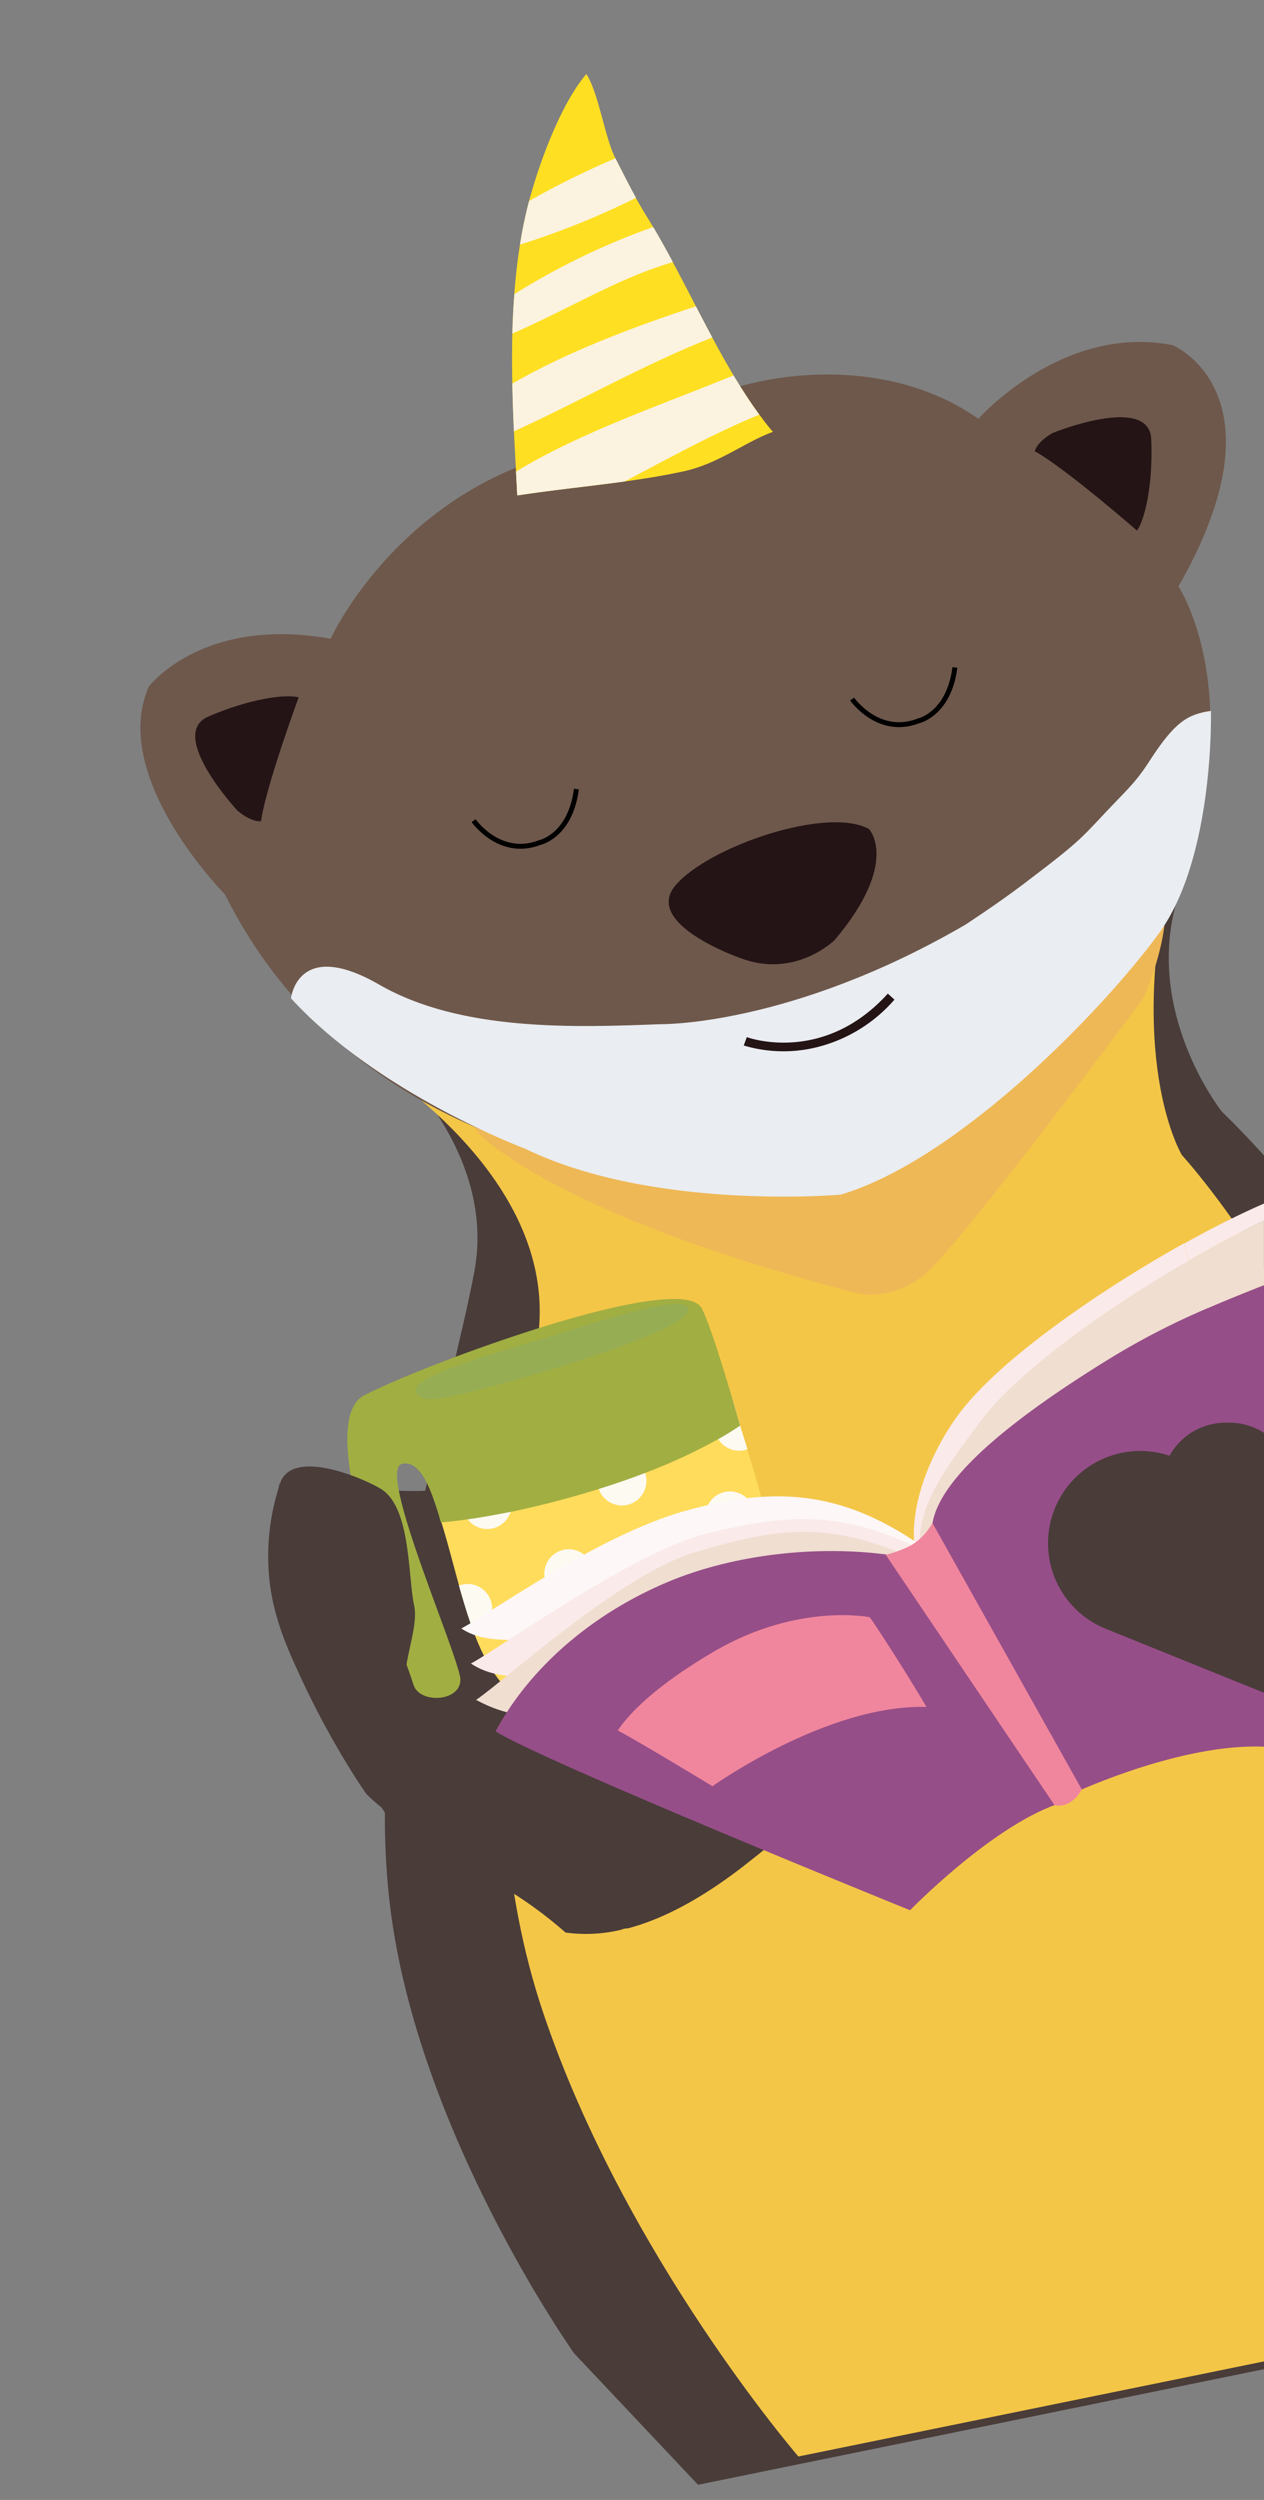 <svg id="menu05" xmlns="http://www.w3.org/2000/svg" xmlns:xlink="http://www.w3.org/1999/xlink" viewBox="0 0 258 510" width="258" height="510"><rect x="0" y="0" width="258" height="510" fill="#808080" stroke="none"/><defs><style>.cls-1,.cls-9{fill:none;}.cls-2{clip-path:url(#clip-path);}.cls-3{fill:#493c39;}.cls-4{fill:#f4c647;}.cls-5{fill:#efb856;}.cls-6{fill:#6e584b;}.cls-7{fill:#eaedf1;}.cls-8{fill:#241416;}.cls-9{stroke:#000;stroke-miterlimit:10;}.cls-10{fill:#f0869d;}.cls-11{fill:#ffdc5c;}.cls-12{fill:#fdfaf2;}.cls-13{fill:#a1ae42;}.cls-14{fill:#96ad54;}.cls-15{fill:#fbeaea;}.cls-16{fill:#fdf7f7;}.cls-17{fill:#f0ded1;}.cls-18{fill:#964e88;}.cls-19{fill:#ffdf22;}.cls-20{fill:#fbf3df;}</style><clipPath id="clip-path"><rect class="cls-1" x="1.68" y="1.03" width="256.32" height="508.97"/></clipPath></defs><g class="cls-2"><path class="cls-3" d="M79.15,215.43s22.23,19.06,17.7,43.8S74,342.43,79.61,388.78s37.59,91.33,37.59,91.33l25.28,26.8,168.68-34.44s40.37-79.92-17.83-189.24c0,0-21.35-34.63-43.91-56.42,0,0-17.17-21.53-8.33-45.78C241.09,181,139.44,163.46,79.15,215.43Z"/><path class="cls-4" d="M72.42,214.7S113.1,237.75,110,271.13s-15.84,89.74.83,139.36,52.13,90.65,52.13,90.65l127.37-26s25.3-44.71,4.27-130.25c-17.3-70.32-53.36-109.24-53.36-109.24s-10.93-18.07-2.7-57.22Z"/><path class="cls-5" d="M97.61,231.09s14.69,16.47,76.87,32.63c0,0,7,2.14,14.13-3.58s44.86-56.63,44.86-56.63,4.09-9.26,4.36-16.78C237.83,186.73,86.57,222.83,97.61,231.09Z"/><path class="cls-6" d="M45.92,182.46s-23.72-23.87-15.54-42.4c0,0,10.92-14.44,37.1-9.75,0,0,15.52-34.12,55.52-39.62a43,43,0,0,0,13.5-5.5c14.35-9.56,43.3-13.8,63.19.25,0,0,17.31-19.53,39.72-15,0,0,23.56,9.91,1.13,49.19,0,0,15.12,22.89-.69,62.62,0,0-10.94,27.51-61.38,57.81,0,0-11,9.79-56.57-2.9C121.9,237.19,70.3,231.36,45.92,182.46Z"/><path class="cls-7" d="M197.08,188.62s6.65-4.34,11.59-8.09c8.33-6.34,10.89-8.27,14.83-12.5,6.5-7,7.93-7.83,11.17-12.84,5.16-8,7.83-9.5,12.5-10.16,0,0,.76,29.75-10.59,45.34s-41,46.24-65,53.35c0,0-38.14,3.35-64.31-9.34,0,0-30-11.18-47.87-30.71,0,0,1.27-12.43,18-2.8s40,8.73,57.46,8.07C134.89,208.94,161.4,209.39,197.08,188.62Z"/><path class="cls-8" d="M151.27,195.51s-20.12-6.92-13.41-14.87,31-16.24,39.52-11.51c0,0,6.4,6.73-7,22.63C170.37,191.76,162.42,199.67,151.27,195.51Z"/><path class="cls-8" d="M166,213.81a28.42,28.42,0,0,1-14.19-.52l.62-1.71c.64.23,15.78,5.48,28.79-8.88l1.35,1.23A30.77,30.77,0,0,1,166,213.81Z"/><path class="cls-8" d="M48.52,165.43s-14.5-15.57-6-19.25,15.81-4.61,18.44-3.92c0,0-6.7,18.21-7.68,25.26C53.32,167.52,51.53,167.9,48.52,165.43Z"/><path class="cls-8" d="M214.88,88.32s19.72-8,20.11,1.3-1.33,16.41-2.91,18.63c0,0-14.63-12.75-20.86-16.19C211.22,92.06,211.5,90.26,214.88,88.32Z"/><path class="cls-9" d="M96.67,167.42s5.32,7.61,13.51,4.47c0,0,6.24-1.33,7.47-10.92"/><path class="cls-9" d="M173.93,142.61s5.32,7.61,13.51,4.47c0,0,6.24-1.33,7.47-10.92"/><path class="cls-3" d="M119.64,295.43c-15.58,7.63-33,10.93-49.21,7.22-5.7-1.31-9.55-.47-13.37,0a54.66,54.66,0,0,0-1.22,14.75c.44,8.46,3.15,15.89,6.68,23.49A202.82,202.82,0,0,0,76.58,366.8c.68,1,1.39,2.1,2.12,3.15l.12.11c5.7,5.78,13.44,9.21,20.6,13.08,2.92-.16,5.12-.29,5.94-.24a4.7,4.7,0,0,0-1.53,2.76,85.87,85.87,0,0,1,11.59,8.58l.32.05a30.72,30.72,0,0,0,10.8-.55l.11,0a3.42,3.42,0,0,1,1.5-.34c9.1-2.4,17.83-8.08,24.88-13.7a205.1,205.1,0,0,0,28.87-27.41c3.37-4,6.19-8,9.93-11.73,1.43-1.42,5.09-4.46,5.3-5.42Z"/><path class="cls-10" d="M180.74,323.75a2.93,2.93,0,0,0-2.69,4.26l0,0a1.61,1.61,0,0,0,.48.56L191,337.25a1.5,1.5,0,0,0,2.28-1.73C191.26,330,186.38,323.92,180.74,323.75Z"/><path class="cls-10" d="M213.46,324.17a1.45,1.45,0,0,0,1.38-1.88c-2.91-8.73-21.83-20.14-23.06-12.53h0a5.88,5.88,0,0,0,2.24,6.75C200.13,320.7,205.75,324.12,213.46,324.17Z"/><path class="cls-10" d="M205.56,346.22c-.78.55-3.64,2.13-1.79,4.58,4.14,5.48,12.92,7.69,19.5,7.68A1.92,1.92,0,0,0,225,355.7C221.31,348.16,214,340.29,205.56,346.22Z"/><path class="cls-10" d="M245.27,316.62c-3.39-8.39-12.2-16.95-21.66-15.36a1.5,1.5,0,0,0-1.23,1.28,5.86,5.86,0,0,1-.28,1.27A3.83,3.83,0,0,0,222,306c1.72,7.27,14.56,13.53,22.13,12.54A1.44,1.44,0,0,0,245.27,316.62Z"/><path class="cls-10" d="M212.9,287.4c-5.09-4.93-10.39-4.36-11.47.12a6.69,6.69,0,0,0,6,8.1C213.33,296.13,221.42,295.67,212.9,287.4Z"/><path class="cls-10" d="M231.44,333.1c-1.3-5.24-6.38-9.1-7.69-4a.64.64,0,0,1-1.2.14h0C223.79,334.66,233.87,342.91,231.44,333.1Z"/><path class="cls-10" d="M179.87,347.82a1.43,1.43,0,0,0-1.1,1.92,17.28,17.28,0,0,0,1.08,2.35,4.75,4.75,0,0,0,1.21,1.39c1.65,1.28,5.81,4,9.64,2.32a1.52,1.52,0,0,0,.79-1.83C189.91,349,184.65,347,179.87,347.82Z"/><path class="cls-10" d="M170,330.43a2.57,2.57,0,0,0-1.17.74,2.52,2.52,0,0,0-.08,3.07,9.59,9.59,0,0,0,3.39,3.25,1.32,1.32,0,0,0,1.46-.26l0,0a1.34,1.34,0,0,0,.37-1.33,18.81,18.81,0,0,0-2.37-4.88A1.44,1.44,0,0,0,170,330.43Z"/><path class="cls-11" d="M93.7,323.46c.92,3.33,1.89,6.54,3,9.52,1.71,4.54,3.8,8.53,6.7,11.49a18.17,18.17,0,0,0,2.78,2.33,16.62,16.62,0,0,0,3,1.62,18,18,0,0,0,3.36,1q.81.17,1.68.27a26,26,0,0,0,3.37.16,40,40,0,0,0,10.09-1.65c7.4-2.09,15.11-4.34,21-7.91h0a28.54,28.54,0,0,0,4.27-3.11,20.93,20.93,0,0,0,2.26-2.36h0a16.72,16.72,0,0,0,3.72-8.68l0-.28a19.67,19.67,0,0,0,.09-3.37,26,26,0,0,0-.39-3.37,227.71,227.71,0,0,0-6.15-23.51l-1.51-4.81c-.54-1.69-1.06-3.28-1.52-4.71-1.16-3.55-2-6.13-2.32-7l-62,18.39a79.3,79.3,0,0,1,4.94,13C91.43,314.86,92.53,319.25,93.7,323.46Z"/><path class="cls-12" d="M144.19,310.69a5,5,0,1,0,3.37-6.22A5,5,0,0,0,144.19,310.69Z"/><path class="cls-12" d="M146.07,292.37a4.9,4.9,0,0,0,.54,1.21,5,5,0,0,0,5.68,2.16l.28-.1-1.51-4.81,0,0s-.54-1.93-1.36-4.73l-.2.05-.11,0A5,5,0,0,0,146.07,292.37Z"/><path class="cls-12" d="M130.41,334.47a5,5,0,1,0,3.36-6.22A5,5,0,0,0,130.41,334.47Z"/><path class="cls-12" d="M122.15,303.55a5,5,0,1,0,3.37-6.22A5,5,0,0,0,122.15,303.55Z"/><path class="cls-12" d="M96.71,333l.16-.05A5,5,0,0,0,94,323.35l-.32.11C94.62,326.79,95.59,330,96.71,333Z"/><path class="cls-12" d="M111.31,322.49a5,5,0,1,0,3.36-6.22A5,5,0,0,0,111.31,322.49Z"/><path class="cls-12" d="M94.66,308.36A5,5,0,1,0,98,302.14,5,5,0,0,0,94.66,308.36Z"/><path class="cls-12" d="M108,346.36a4.9,4.9,0,0,0,1.21,2.06,18,18,0,0,0,3.36,1q.81.17,1.68.27a5,5,0,0,0-2.89-9.58,5.37,5.37,0,0,0-.56.21A5,5,0,0,0,108,346.36Z"/><path class="cls-12" d="M159,326.17a16.72,16.72,0,0,1-3.72,8.68h0a5,5,0,0,1-4-3.51,4.37,4.37,0,0,1-.19-1.07,5,5,0,0,1,3.39-5.09l.16-.06a5,5,0,0,1,4.39.77Z"/><path class="cls-13" d="M104.22,308.44c4.84-1,10.76-2.44,17.57-4.54l.43-.14c3.47-1.08,6.62-2.18,9.45-3.27a113.9,113.9,0,0,0,14.94-6.91,51.8,51.8,0,0,0,4.45-2.75l0,0s-.54-1.93-1.36-4.73c-1.78-6.07-4.86-16.17-6.48-19.21-1.17-2.19-6-2.31-12.6-1.21-13.85,2.3-35.59,10-48.33,15.35-3.4,1.43-6.17,2.7-8,3.65-10.68,5.67,7,49.27,10.1,59,1.33,4.24,10.7,3.41,9.46-1.9-1.89-8-16.69-41.91-11.83-43.13,3-.76,5,3.16,6.24,6.55,1.09,2.93,1.71,5.35,1.71,5.35h.1c.44,0,2.28-.16,5.33-.59,2.27-.32,5.22-.8,8.74-1.52Z"/><path class="cls-14" d="M111.17,273c7.74-2.3,28.33-9.46,29.33-6.11s-19.86,10-27.6,12.36c-25.76,7.66-26.89,6.82-28,4.71C83.19,280.87,103.43,275.33,111.17,273Z"/><path class="cls-15" d="M256.36,262.81l-6.52,5-59.47,45.91-2.58,2-1,.74c-1.45-9.28,3.35-20.32,8.67-27.64,8.06-11.11,28.57-25.34,46.25-35.19.27,1.18.56,2.35.9,3.5a55,55,0,0,0,3.83,9.71C249.75,265.46,253.05,264.13,256.36,262.81Z"/><path class="cls-16" d="M188.1,315.37c-16.82-11.67-30.69-12.11-48.74-7-17.4,5-38.89,20.49-45.2,23.85,6.38,4.25,14.9.69,21.48,4.07,11.16,5.73,71-14.76,70.93-17.56Z"/><path class="cls-15" d="M190.49,317.24c-17.55-8.82-28-8.87-46.2-4.39-15,3.7-41.86,23.15-48.17,26.52,6.38,4.25,13.27,1.47,19.86,4.86,11.16,5.73,75.23-19.16,75.14-22Z"/><path class="cls-17" d="M188.23,318.59c-19.08-8.33-28.08-7.24-46.12-2-15.25,4.38-39,26.22-44.94,30.2,6.75,3.61,9.26,2.46,16.13,5.19,11.63,4.62,76.4-25.59,76-28.37Z"/><path class="cls-17" d="M256.37,262.81h0c-3.31,1.32-6.61,2.65-9.89,4.07a55,55,0,0,1-3.83-9.71c-16.86,9.72-35.37,22.88-42.93,33.3-5.14,7.09-12.76,16.28-11.92,25.29,0,.3.06.59.1.89l2.85-2L258,266.18v-4Z"/><path class="cls-18" d="M136.47,322.66c13.22-5.52,30.34-7.54,45.47-5.4.23,0,5.34-.57,5.34-.57-.26-.93,17.7,33.93,28.28,51.44-13.63,4.91-29.81,21.57-29.81,21.57s-75.4-30.54-84.6-36.51C108.09,340.32,120.69,329.26,136.47,322.66Z"/><path class="cls-10" d="M146.34,336.57c16.74-9.55,31.14-6.66,31.14-6.66-.07-.39,7.45,11.15,11.63,18.32-20.29-.59-43.68,16.17-43.68,16.17s-15.2-9.23-19.34-11.37C130.16,347,138.65,341,146.34,336.57Z"/><path class="cls-18" d="M256.37,262.81h0c-3.31,1.32-6.61,2.65-9.89,4.07a152.45,152.45,0,0,0-19.51,10c-28.27,17.33-37.73,28.83-36.69,36.65a1.86,1.86,0,0,0,.1.25c.11.27.24.55.37.84,3,6.76,10.87,20.64,17.59,32.22,4.64,8,8.74,14.86,10.36,17.58.48.81.75,1.25.75,1.25l1.28-.57c4.88-2.12,22.79-9.4,37.28-8.76V262.17Z"/><path class="cls-10" d="M215.26,368.29a4.38,4.38,0,0,0,3.16-.61,6.14,6.14,0,0,0,2.36-2.67l-30.47-54.33a11.89,11.89,0,0,1-4.24,4.51,23.13,23.13,0,0,1-5.28,2Z"/><path class="cls-15" d="M241.74,253.67c.27,1.18.56,2.35.9,3.5,5.44-3.13,10.69-5.91,15.36-8.11v-3.53C253.28,247.57,247.67,250.37,241.74,253.67Z"/><path class="cls-17" d="M242.64,257.17a55,55,0,0,0,3.83,9.71c3.28-1.42,6.58-2.75,9.89-4.07h0l1.63-1.26V249.06C253.33,251.26,248.08,254,242.64,257.17Z"/><path class="cls-17" d="M256.37,262.81l1.63-.64v-.62Z"/><path class="cls-3" d="M77.74,303.74c-3.49-2.13-17.24-8.05-20.34-1.74a46.19,46.19,0,0,0-2.58,18.08c.38,7.39,2.74,13.88,5.83,20.51a176.52,176.52,0,0,0,12.27,22.63c.6.92,1.22,1.84,1.85,2.76l.11.09c5.86,5.94,14.19,9,21.25,13.26a72.93,72.93,0,0,1,9.74,7c1.35-.34,1.72-1.67.17-4.72-.2-.39-.56-1-1-1.84-.21-.12-.42-.24-.64-.35a17,17,0,0,1-5.61-1.24.55.55,0,0,1,.22-1.06,12.64,12.64,0,0,1,5,.94c-1.75-3-4.07-6.86-5-8.13-.24-.34-.47-.68-.69-1a32.39,32.39,0,0,0-6.3-1.73,9.48,9.48,0,0,1-1.22-.22c-.6-.17-.39-1.18.22-1.07s1.51.28,2.25.44a11.45,11.45,0,0,0,3.51-.06c-.7-1.31-1.37-2.64-2.14-4-.58-1-1.17-2-1.79-3.05-4.3-1.54-9-2.17-12.24-5.75a.55.55,0,0,1,.72-.82c2.09,1.3,6.15,4.05,8.49,2a48,48,0,0,0-5.1-6c-5.13-5,1.12-15.35-.2-21.17C83.24,321.41,83.87,307.47,77.74,303.74Z"/><path class="cls-19" d="M105.58,101.07c7.32-1.12,14.63-1.84,21.92-2.85,3.93-.54,7.84-1.17,11.74-2,7.4-1.54,12.55-5.93,18.53-8.12-1-1.12-1.88-2.29-2.78-3.53-1.83-2.48-3.58-5.18-5.27-8-1.48-2.49-2.93-5.09-4.34-7.72-1.13-2.11-2.24-4.24-3.34-6.36-1.58-3.06-3.15-6.1-4.71-9-1.32-2.47-2.64-4.87-4-7.14-.46-.79-.93-1.56-1.4-2.31-.74-1.2-1.45-2.42-2.14-3.65C128.34,37.7,127,35,125.61,32.3c-2.22-4.4-3.36-13.19-5.93-17.19-5.13,6-9.52,17.81-11.67,25.85a88.45,88.45,0,0,0-1.87,8.94c-.53,3.31-.91,6.68-1.16,10.08-.2,2.68-.33,5.38-.4,8.07-.08,3.43-.08,6.86,0,10.22s.18,6.58.33,9.74c.13,2.82.28,5.56.42,8.19C105.41,97.87,105.5,99.49,105.58,101.07Z"/><path class="cls-20" d="M106.14,49.9a162.87,162.87,0,0,0,23.68-9.54C128.34,37.7,127,35,125.61,32.3A172.09,172.09,0,0,0,108,41,88.45,88.45,0,0,0,106.14,49.9Z"/><path class="cls-20" d="M104.58,68.05c9.24-4,18.47-9.38,27.33-12.74,1.66-.63,3.5-1.24,5.42-1.85-1.32-2.47-2.64-4.87-4-7.14A143.55,143.55,0,0,0,105,60C104.78,62.66,104.65,65.36,104.58,68.05Z"/><path class="cls-20" d="M104.9,88c13.45-6.13,26.65-13.72,40.48-19.15-1.13-2.11-2.24-4.24-3.34-6.36-12.87,4.25-26.28,9.29-37.47,15.77C104.63,81.59,104.75,84.85,104.9,88Z"/><path class="cls-20" d="M105.58,101.07c7.32-1.12,14.63-1.84,21.92-2.85,9.08-4.77,18.13-9.8,27.49-13.63-1.83-2.48-3.58-5.18-5.27-8-14.64,6-31,11.48-44.4,19.62C105.41,97.87,105.5,99.49,105.58,101.07Z"/><path class="cls-3" d="M321.14,350.54a18.83,18.83,0,0,1-24.51,10.4l-70.94-28.66a18.82,18.82,0,0,1-10.4-24.5h0a18.83,18.83,0,0,1,24.51-10.4L310.73,326a18.82,18.82,0,0,1,10.41,24.5Z"/><path class="cls-3" d="M264,303.29a13,13,0,0,1-13,13h-.9a13,13,0,0,1-13-13h0a13.05,13.05,0,0,1,13-13.05h.9a13.05,13.05,0,0,1,13,13.05Z"/></g></svg>